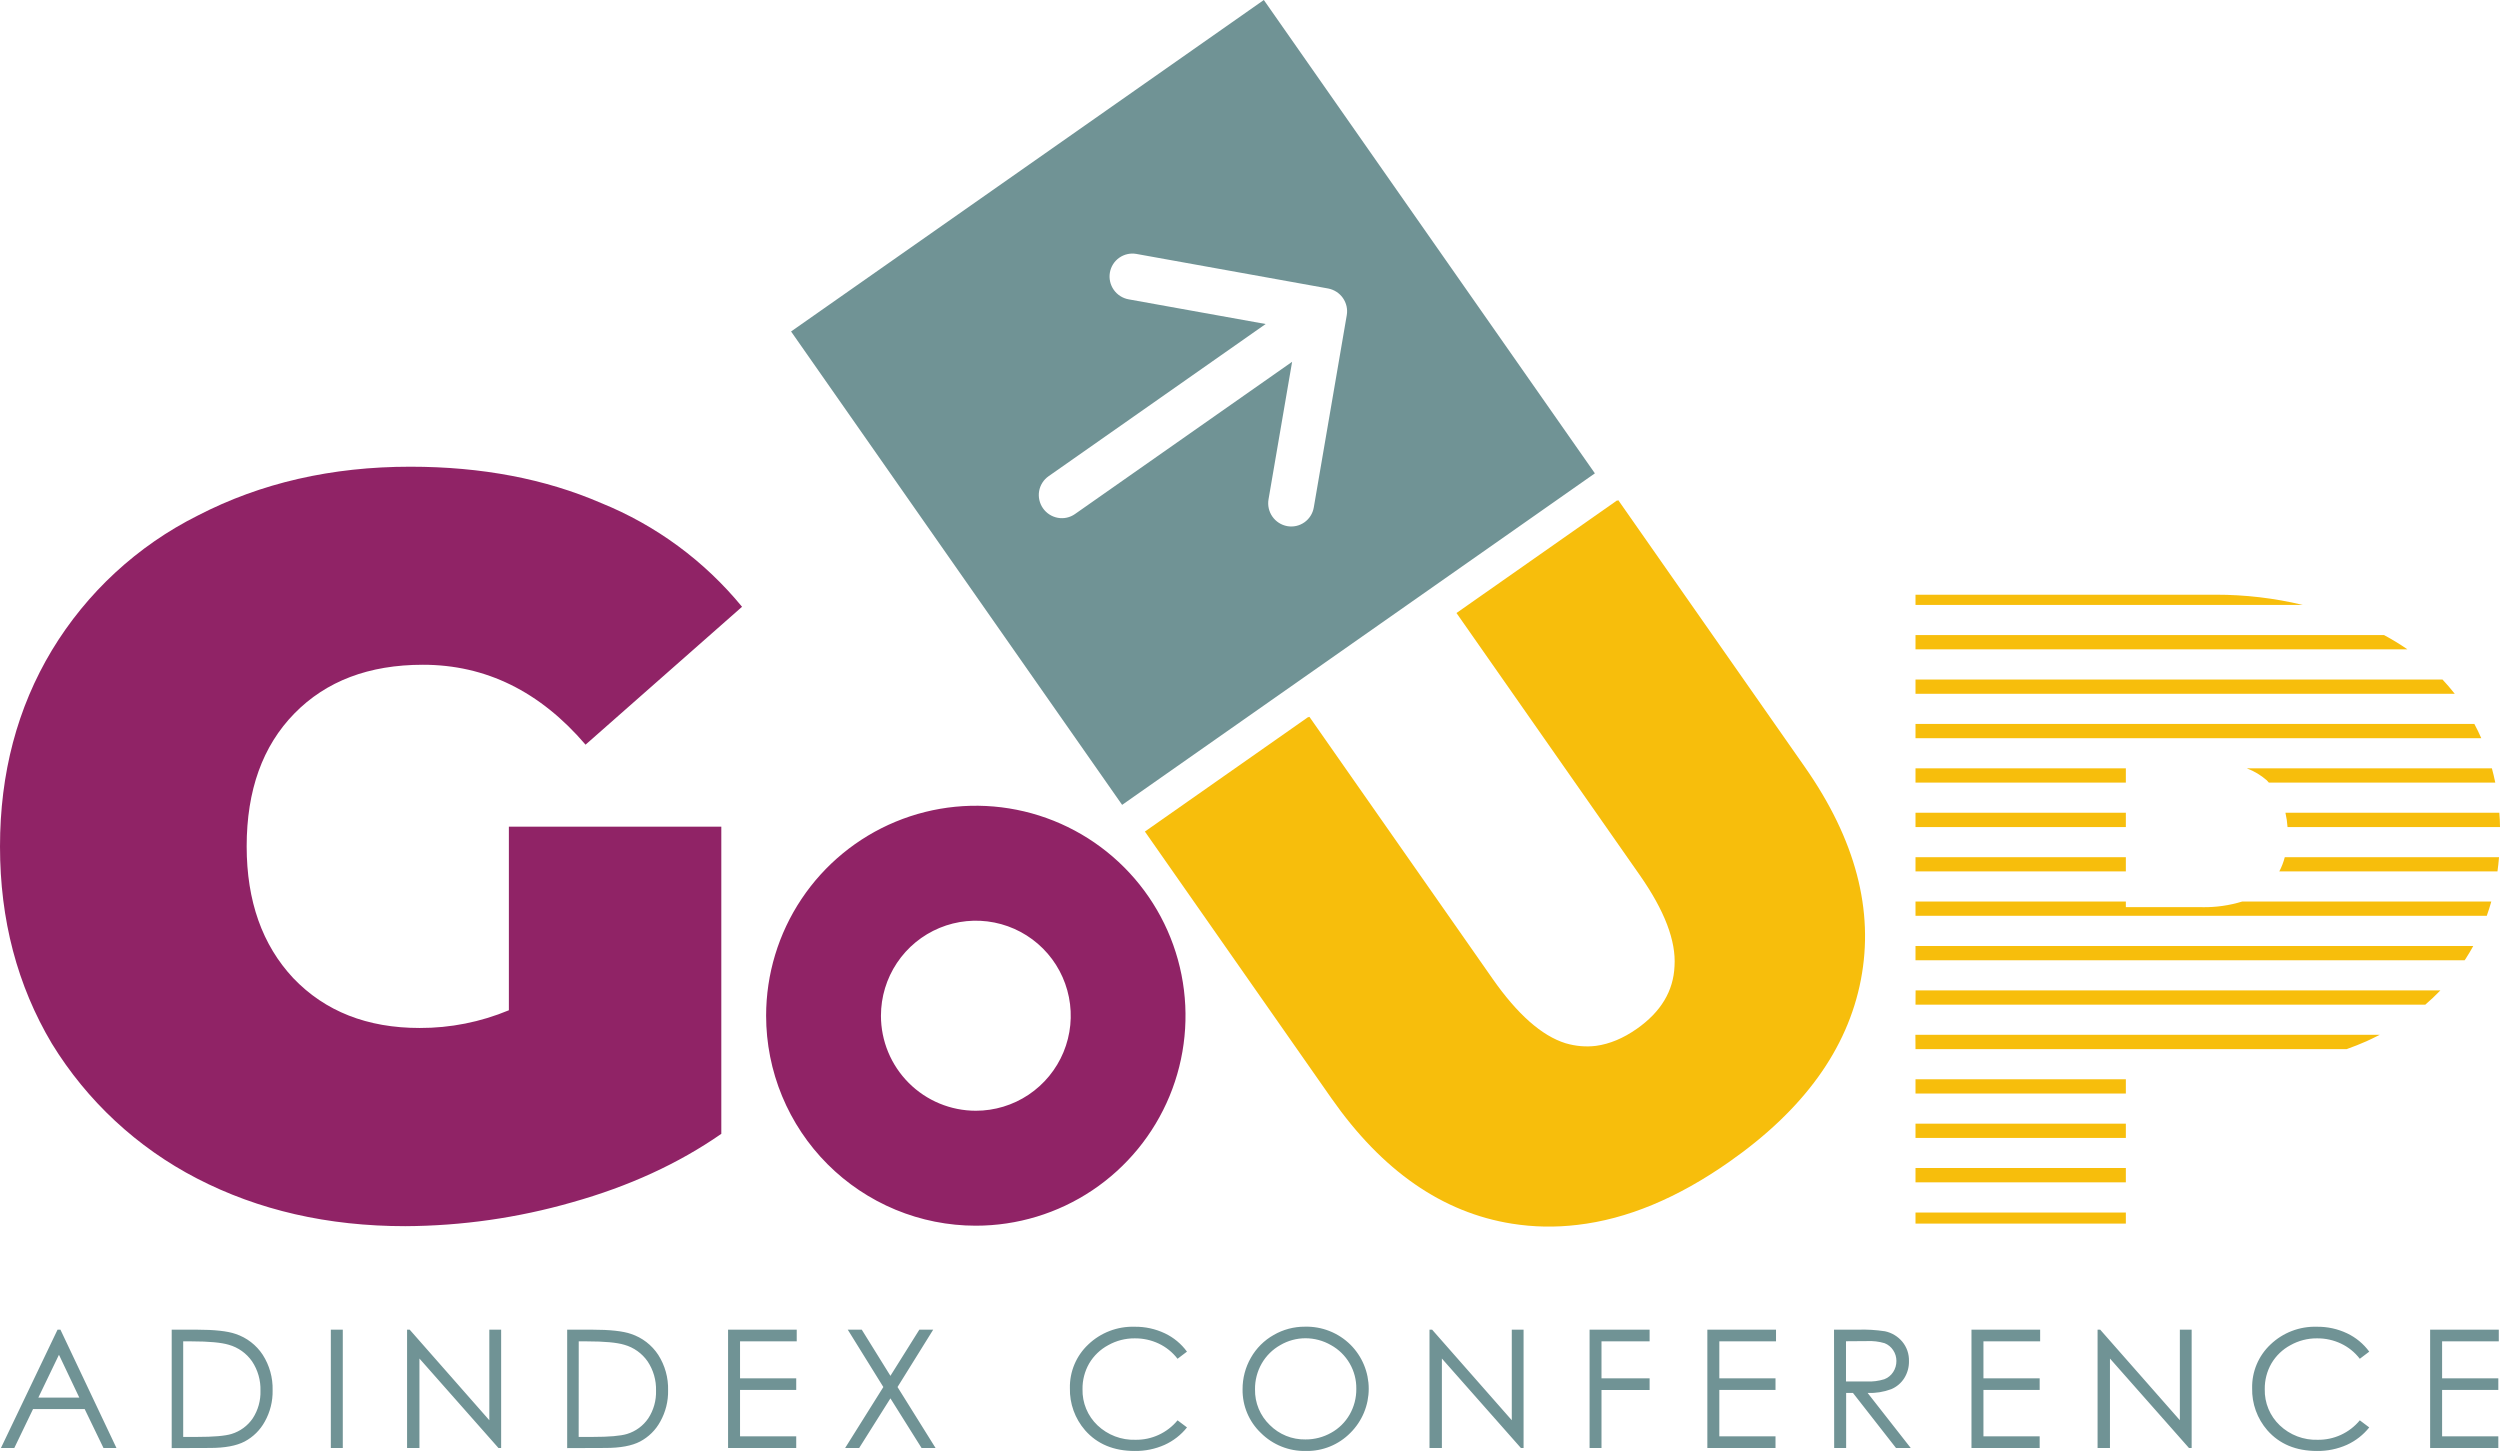 <svg width="510" height="296" viewBox="0 0 510 296" fill="none" xmlns="http://www.w3.org/2000/svg">
<path fill-rule="evenodd" clip-rule="evenodd" d="M147.148 168.636H103.81V206.094C98.048 208.496 91.865 209.725 85.624 209.707C74.914 209.711 66.318 206.324 59.835 199.548C53.492 192.767 50.32 183.804 50.32 172.659C50.32 161.225 53.562 152.192 60.045 145.56C66.529 138.927 75.267 135.611 86.261 135.611C99.083 135.607 110.147 141.041 119.453 151.913L151.376 123.784C143.711 114.431 133.825 107.153 122.623 102.616C111.208 97.678 98.241 95.209 83.723 95.209C67.657 95.205 53.209 98.521 40.379 105.157C28.045 111.325 17.71 120.868 10.573 132.678C3.524 144.409 0 157.746 0 172.689C0 187.632 3.524 201.029 10.573 212.88C17.746 224.586 27.981 234.103 40.169 240.401C52.714 246.893 66.879 250.139 82.665 250.139C94.18 250.086 105.634 248.449 116.705 245.273C128.264 242.029 138.412 237.372 147.148 231.302V168.636ZM222.834 242.824C215.799 247.53 207.528 250.043 199.067 250.043C193.449 250.043 187.886 248.936 182.696 246.784C177.505 244.631 172.789 241.476 168.816 237.498C164.844 233.52 161.693 228.798 159.543 223.601C157.394 218.403 156.288 212.833 156.288 207.207C156.288 198.736 158.797 190.454 163.498 183.41C168.199 176.365 174.88 170.875 182.696 167.633C190.513 164.391 199.115 163.543 207.413 165.195C215.711 166.848 223.334 170.928 229.316 176.919C235.299 182.909 239.373 190.542 241.024 198.851C242.674 207.16 241.827 215.773 238.59 223.6C235.352 231.427 229.869 238.117 222.834 242.824ZM209.824 223.329C206.64 225.458 202.896 226.594 199.067 226.593C193.934 226.591 189.011 224.548 185.382 220.913C181.752 217.277 179.714 212.348 179.714 207.207C179.714 203.373 180.849 199.625 182.977 196.437C185.104 193.249 188.128 190.764 191.666 189.297C195.204 187.83 199.097 187.447 202.852 188.195C206.608 188.944 210.057 190.791 212.765 193.502C215.472 196.214 217.315 199.669 218.061 203.429C218.808 207.19 218.424 211.088 216.957 214.63C215.491 218.172 213.009 221.199 209.824 223.329Z" fill="#902366"/>
<path fill-rule="evenodd" clip-rule="evenodd" d="M212.769 103.69C212.055 102.669 211.772 101.406 211.982 100.177C212.088 99.573 212.311 98.996 212.639 98.478C212.967 97.961 213.394 97.513 213.895 97.16L258.195 66.098L230.235 61.064C229.009 60.841 227.919 60.142 227.204 59.119C226.489 58.096 226.206 56.833 226.416 55.602C226.521 54.996 226.744 54.416 227.073 53.897C227.402 53.377 227.83 52.928 228.333 52.575C228.837 52.222 229.404 51.972 230.004 51.839C230.604 51.706 231.224 51.694 231.829 51.802L270.951 58.854C272.167 59.088 273.245 59.785 273.958 60.799C274.31 61.309 274.561 61.881 274.698 62.485C274.829 63.079 274.843 63.693 274.74 64.292L268.01 103.532C267.906 104.138 267.682 104.717 267.353 105.237C267.024 105.756 266.596 106.206 266.093 106.559C265.59 106.912 265.022 107.162 264.422 107.295C263.822 107.427 263.202 107.44 262.597 107.332C261.371 107.108 260.282 106.409 259.567 105.387C258.851 104.364 258.568 103.1 258.778 101.87L263.59 73.807L219.29 104.869C218.787 105.221 218.219 105.471 217.619 105.602C217.019 105.733 216.399 105.744 215.795 105.633C214.57 105.41 213.483 104.712 212.769 103.69ZM257.822 0L325.355 96.564L228.912 164.192L161.379 67.622L257.822 0ZM266.313 273.004C264.508 273.006 262.735 273.488 261.177 274.402C259.599 275.289 258.29 276.588 257.388 278.159C256.472 279.762 256 281.582 256.023 283.429C255.996 284.782 256.249 286.127 256.767 287.378C257.284 288.629 258.055 289.759 259.03 290.697C259.983 291.654 261.118 292.408 262.368 292.915C263.619 293.422 264.958 293.671 266.307 293.648C268.146 293.662 269.956 293.193 271.557 292.287C273.131 291.416 274.435 290.128 275.328 288.566C276.241 286.968 276.71 285.155 276.687 283.314C276.713 281.499 276.246 279.712 275.336 278.142C274.426 276.572 273.108 275.279 271.521 274.402C269.937 273.488 268.141 273.006 266.313 273.004ZM266.193 270.644C267.907 270.598 269.613 270.898 271.208 271.527C272.804 272.157 274.256 273.101 275.479 274.305C276.664 275.484 277.606 276.886 278.248 278.431C278.89 279.975 279.221 281.632 279.221 283.305C279.221 284.978 278.89 286.635 278.248 288.18C277.606 289.724 276.664 291.126 275.479 292.305C274.294 293.507 272.877 294.453 271.315 295.088C269.752 295.723 268.077 296.032 266.391 295.997C264.694 296.035 263.007 295.729 261.431 295.098C259.855 294.467 258.422 293.523 257.22 292.323C256.018 291.179 255.067 289.798 254.424 288.267C253.781 286.736 253.461 285.089 253.485 283.429C253.47 281.166 254.055 278.941 255.181 276.979C256.28 275.037 257.887 273.431 259.83 272.336C261.763 271.216 263.959 270.632 266.193 270.644ZM240.217 277.191L242.141 275.734C240.971 274.133 239.421 272.85 237.631 272C235.7 271.084 233.585 270.624 231.448 270.657C229.715 270.604 227.988 270.895 226.368 271.516C224.748 272.136 223.267 273.072 222.012 274.27C220.797 275.409 219.834 276.791 219.188 278.327C218.541 279.862 218.225 281.517 218.259 283.183C218.186 286.337 219.293 289.404 221.362 291.783C223.832 294.593 227.206 295.998 231.484 295.998C233.581 296.029 235.66 295.603 237.577 294.752C239.36 293.945 240.927 292.725 242.147 291.193L240.223 289.747C239.179 291.01 237.866 292.022 236.379 292.709C234.893 293.396 233.272 293.74 231.635 293.716C230.213 293.762 228.795 293.526 227.466 293.019C226.136 292.512 224.92 291.746 223.888 290.765C222.892 289.819 222.105 288.674 221.579 287.404C221.053 286.135 220.799 284.768 220.833 283.394C220.806 281.553 221.276 279.739 222.192 278.143C223.12 276.571 224.459 275.284 226.066 274.421C227.717 273.491 229.583 273.009 231.478 273.024C233.171 273.005 234.847 273.369 236.38 274.09C237.887 274.804 239.202 275.867 240.217 277.191ZM7.818 285.116L12.028 276.372L16.178 285.116H7.818ZM23.756 295.389L12.329 271.253H11.74L0.192 295.389H2.917L6.742 287.446H17.273L21.11 295.389H23.756ZM40.193 293.131H37.372V273.638H39.098C42.611 273.642 45.131 273.872 46.658 274.33C48.594 274.872 50.281 276.073 51.427 277.727C52.601 279.493 53.198 281.58 53.135 283.701C53.2 285.699 52.65 287.668 51.56 289.343C50.52 290.87 48.99 291.994 47.224 292.529C45.916 292.93 43.573 293.131 40.193 293.131ZM35.027 271.253V295.413L42.803 295.383C45.85 295.387 48.216 294.95 49.9 294.071C51.643 293.149 53.076 291.733 54.02 290C55.112 288.053 55.662 285.848 55.613 283.616C55.681 281.06 54.981 278.543 53.605 276.39C52.289 274.379 50.333 272.874 48.053 272.12C46.406 271.542 43.753 271.253 40.097 271.253H35.027ZM69.929 271.253H67.488V295.389H69.929V271.253ZM83.042 271.253V295.389H85.567V277.142L101.685 295.389H102.233V271.253H99.821V289.729L83.577 271.253H83.042ZM118.049 293.131H120.888C124.26 293.131 126.601 292.93 127.912 292.529C129.678 291.994 131.208 290.87 132.248 289.343C133.341 287.669 133.893 285.699 133.83 283.701C133.891 281.579 133.292 279.492 132.116 277.727C130.969 276.073 129.283 274.872 127.347 274.33C125.819 273.872 123.299 273.642 119.787 273.638H118.061L118.049 293.131ZM115.703 295.413V271.253H120.773C124.43 271.253 127.082 271.542 128.73 272.12C131.009 272.874 132.966 274.379 134.281 276.39C135.658 278.543 136.358 281.06 136.29 283.616C136.339 285.848 135.788 288.053 134.696 290C133.754 291.734 132.321 293.15 130.576 294.071C128.892 294.95 126.527 295.387 123.48 295.383L115.703 295.413ZM162.532 271.253H148.525V295.389H162.43V293.011H150.967V283.544H162.43V281.177H150.967V273.632H162.532V271.253ZM172.943 271.253H175.8L181.646 280.671L187.546 271.253H190.372L183.095 282.954L190.853 295.389H187.997L181.646 285.266L175.271 295.389H172.408L180.202 282.954L172.943 271.253ZM291.619 271.253V295.389H294.145V277.142L310.263 295.389H310.81V271.253H308.404V289.729L292.154 271.253H291.619ZM324.275 271.253H336.52V273.632H326.705V281.177H336.52V283.562H326.705V295.389H324.275V271.253ZM362.307 271.253H348.3V295.389H362.205V293.011H350.742V283.544H362.205V281.177H350.742V273.632H362.307V271.253ZM376.583 273.614V281.822H380.793C382.013 281.881 383.234 281.726 384.402 281.364C385.143 281.081 385.776 280.569 386.206 279.901C386.645 279.228 386.875 278.44 386.867 277.636C386.874 276.854 386.643 276.087 386.206 275.438C385.787 274.792 385.177 274.293 384.462 274.011C383.292 273.665 382.071 273.521 380.853 273.584L376.583 273.614ZM374.141 271.253H379.013C380.857 271.192 382.703 271.301 384.528 271.578C385.91 271.868 387.156 272.615 388.064 273.698C388.987 274.81 389.473 276.221 389.429 277.667C389.454 278.889 389.124 280.091 388.479 281.129C387.843 282.142 386.911 282.933 385.809 283.394C384.271 283.964 382.636 284.226 380.997 284.164L389.79 295.39H386.783L378.008 284.164H376.613V295.39H374.171L374.141 271.253ZM416.188 271.253H402.181V295.389H416.092V293.011H404.623V283.544H416.092V281.177H404.623V273.632H416.188V271.253ZM427.906 295.389V271.253H428.441L444.691 289.729V271.253H447.097V295.389H446.55L430.432 277.142V295.389H427.906ZM481.401 277.191L483.326 275.734C482.152 274.134 480.6 272.851 478.809 272C476.878 271.084 474.763 270.624 472.626 270.657C470.893 270.604 469.166 270.895 467.546 271.516C465.926 272.136 464.446 273.072 463.19 274.27C461.975 275.409 461.013 276.791 460.366 278.327C459.719 279.862 459.403 281.517 459.437 283.183C459.364 286.337 460.471 289.404 462.541 291.783C465.014 294.593 468.386 295.998 472.657 295.998C474.755 296.029 476.836 295.604 478.755 294.752C480.538 293.943 482.104 292.724 483.326 291.193L481.401 289.747C480.356 291.01 479.042 292.022 477.554 292.709C476.067 293.396 474.445 293.74 472.807 293.716C471.386 293.762 469.97 293.524 468.641 293.018C467.312 292.511 466.097 291.745 465.067 290.765C464.07 289.819 463.283 288.674 462.757 287.404C462.231 286.135 461.977 284.768 462.011 283.394C461.985 281.553 462.454 279.739 463.371 278.143C464.298 276.571 465.637 275.284 467.244 274.421C468.895 273.491 470.761 273.009 472.657 273.024C474.35 273.003 476.026 273.368 477.558 274.09C479.068 274.802 480.385 275.865 481.401 277.191ZM495.747 271.253H509.754V273.632H498.188V281.177H509.657V283.544H498.188V293.011H509.657V295.389H495.747V271.253Z" fill="#709395"/>
<path fill-rule="evenodd" clip-rule="evenodd" d="M325.566 213.357C323.504 213.606 321.438 213.427 319.368 212.821C314.517 211.303 309.555 206.917 304.483 199.662L267.117 146.228L266.965 146.335L266.907 146.252L233.559 169.636L271.616 224.058C281.969 238.852 294.25 247.377 308.459 249.633C312.854 250.331 317.294 250.413 321.78 249.877C331.865 248.716 342.181 244.437 352.729 237.041C367.929 226.41 376.892 214.023 379.618 199.879C382.345 185.735 378.536 171.266 368.191 156.472L330.134 102.044L329.969 102.16L329.906 102.068L297.122 125.055L334.488 178.489C339.568 185.747 341.94 191.95 341.603 197.097C341.383 202.175 338.823 206.433 333.923 209.87C331.144 211.819 328.359 212.981 325.566 213.357ZM433.674 159.651H390.763V156.743H433.674V159.651ZM433.674 174.863H390.763V177.772H433.674V174.863ZM390.763 132.468H491.116C489.583 131.41 487.993 130.439 486.352 129.559H390.763V132.468ZM390.763 214.019H478.726C480.098 213.525 481.445 213.001 482.744 212.423C483.553 212.062 484.318 211.678 485.103 211.284L485.104 211.284L485.462 211.104H390.739L390.763 214.019ZM390.763 141.531H500.768C499.98 140.519 499.138 139.556 498.266 138.622H390.763V141.531ZM433.674 165.8H390.763V168.715H433.674V165.8ZM390.763 121.321V123.411H469.795C463.98 122.017 458.021 121.315 452.042 121.321H390.763ZM390.763 150.588H506.181C505.748 149.601 505.277 148.631 504.768 147.68H390.763V150.588ZM390.763 204.956H494.754C495.837 204.034 496.853 203.059 497.833 202.047H390.781L390.763 204.956ZM464.978 177.772H509.483C509.621 176.82 509.717 175.845 509.802 174.863H466.097C465.835 175.872 465.46 176.848 464.978 177.772ZM390.763 223.076H433.674V220.167H390.763V223.076ZM390.763 195.898H502.783C502.798 195.876 502.813 195.855 502.828 195.834C502.838 195.82 502.849 195.805 502.86 195.79L502.86 195.79C502.896 195.74 502.932 195.692 502.963 195.639C503.525 194.772 504.052 193.887 504.545 192.984H390.763V195.898ZM390.763 232.139H433.674V229.231H390.763V232.139ZM466.656 168.715H510C510 167.733 509.94 166.757 509.862 165.8H466.229C466.45 166.758 466.593 167.733 466.656 168.715ZM462.404 159.164C462.5 159.246 462.578 159.342 462.657 159.439C462.716 159.511 462.776 159.584 462.843 159.651H509.038C508.839 158.664 508.605 157.7 508.346 156.743H458.356C459.837 157.305 461.208 158.124 462.404 159.164ZM449.311 185.059H433.674V183.914H390.763V186.829H507.3C507.642 185.878 507.949 184.902 508.226 183.914H457.406C454.784 184.718 452.053 185.106 449.311 185.065V185.059ZM390.763 249.621H433.674V247.363H390.763V249.621ZM390.763 241.19H433.674V238.276H390.763V241.19Z" fill="#F7BE0C"/>
</svg>
